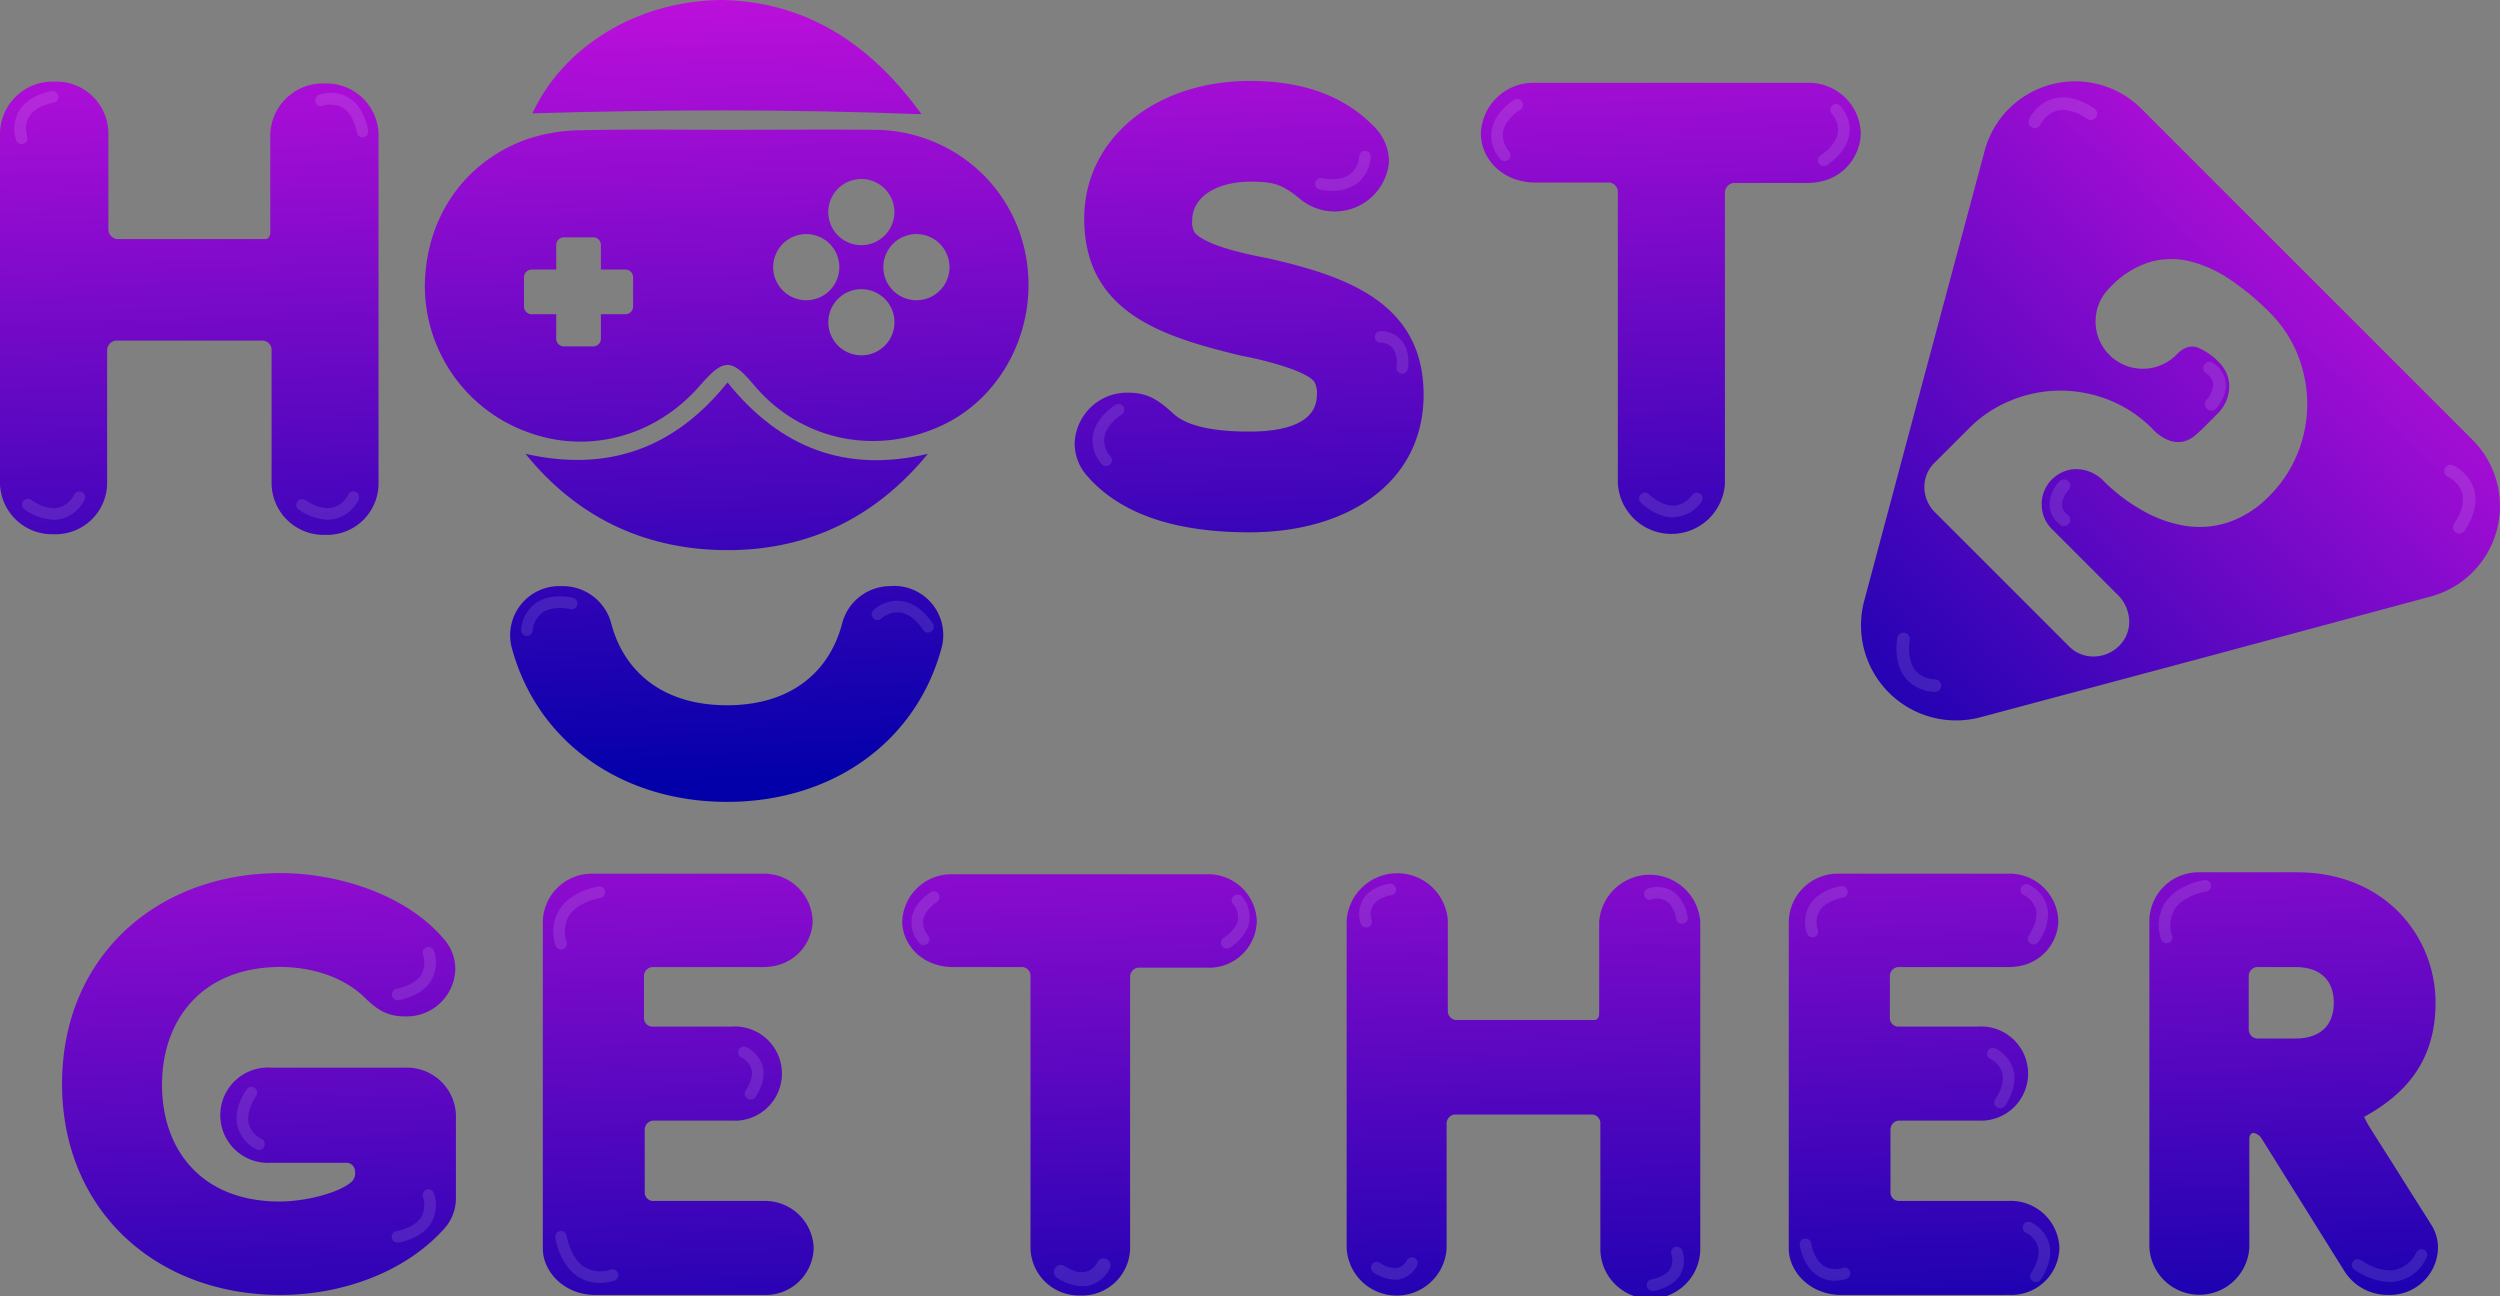 <svg xmlns="http://www.w3.org/2000/svg" xmlns:xlink="http://www.w3.org/1999/xlink" viewBox="0 0 501.95 260.23"><rect x="0" y="0" width="501.95" height="260.23" fill="#808080" stroke="none"/><defs><style>.cls-1{fill:url(#linear-gradient);}.cls-2{fill:url(#linear-gradient-2);}.cls-3{fill:url(#linear-gradient-3);}.cls-4{fill:url(#linear-gradient-4);}.cls-5{fill:url(#linear-gradient-5);}.cls-6{fill:url(#linear-gradient-6);}.cls-7{fill:url(#linear-gradient-7);}.cls-8{opacity:0.11;}.cls-9{fill:#fff;}.cls-10{fill:url(#linear-gradient-8);}.cls-11{fill:url(#linear-gradient-9);}.cls-12{fill:url(#linear-gradient-10);}.cls-13{fill:url(#linear-gradient-11);}.cls-14{fill:url(#linear-gradient-12);}.cls-15{fill:url(#linear-gradient-13);}.cls-16{fill:url(#linear-gradient-14);}</style><linearGradient id="linear-gradient" x1="34.04" y1="-53.08" x2="41.42" y2="160.17" gradientUnits="userSpaceOnUse"><stop offset="0" stop-color="#ff15ec"/><stop offset="1" stop-color="#0300aa"/></linearGradient><linearGradient id="linear-gradient-2" x1="139.53" y1="-56.74" x2="146.91" y2="156.52" xlink:href="#linear-gradient"/><linearGradient id="linear-gradient-3" x1="245.79" y1="-60.41" x2="253.17" y2="152.84" xlink:href="#linear-gradient"/><linearGradient id="linear-gradient-4" x1="332.34" y1="-63.41" x2="339.73" y2="149.84" xlink:href="#linear-gradient"/><linearGradient id="linear-gradient-5" x1="140.78" y1="-56.78" x2="148.17" y2="156.47" xlink:href="#linear-gradient"/><linearGradient id="linear-gradient-6" x1="141.95" y1="-56.82" x2="149.33" y2="156.43" xlink:href="#linear-gradient"/><linearGradient id="linear-gradient-7" x1="143.15" y1="-56.86" x2="150.53" y2="156.39" xlink:href="#linear-gradient"/><linearGradient id="linear-gradient-8" x1="412.35" y1="1724.16" x2="420.39" y2="1956.43" gradientTransform="translate(1447.27 -1517.17) rotate(45)" xlink:href="#linear-gradient"/><linearGradient id="linear-gradient-9" x1="47.65" y1="82.37" x2="55.03" y2="295.62" xlink:href="#linear-gradient"/><linearGradient id="linear-gradient-10" x1="131.26" y1="79.47" x2="138.64" y2="292.72" xlink:href="#linear-gradient"/><linearGradient id="linear-gradient-11" x1="213" y1="76.64" x2="220.38" y2="289.89" xlink:href="#linear-gradient"/><linearGradient id="linear-gradient-12" x1="300.88" y1="73.6" x2="308.26" y2="286.85" xlink:href="#linear-gradient"/><linearGradient id="linear-gradient-13" x1="381.12" y1="70.82" x2="388.5" y2="284.07" xlink:href="#linear-gradient"/><linearGradient id="linear-gradient-14" x1="454.83" y1="68.27" x2="462.21" y2="281.52" xlink:href="#linear-gradient"/></defs><title>host2gether</title><g id="Layer_2" data-name="Layer 2"><g id="Layer_1-2" data-name="Layer 1"><path class="cls-1" d="M53.12,48c.51,0,1.15-.12,1.15-1.53V26.87A10.55,10.55,0,0,1,65.15,16.76,10.46,10.46,0,0,1,76,26.75V97.27a10.34,10.34,0,0,1-10.75,10.12A10.44,10.44,0,0,1,54.53,97.15V70.39a1.88,1.88,0,0,0-1.66-2H23.17a2,2,0,0,0-1.66,2V97.15a10.35,10.35,0,0,1-10.76,10.11A10.44,10.44,0,0,1,0,97V26.62A10.57,10.57,0,0,1,10.88,16.38,10.47,10.47,0,0,1,21.76,26.49V46a2,2,0,0,0,1.66,2Z"/><path class="cls-2" d="M179.48,117.64A9.87,9.87,0,0,1,189.07,130c-5.08,19-22,31-43.1,31s-38.15-12-43.23-31a9.86,9.86,0,0,1,9.58-12.32h.82a10.06,10.06,0,0,1,9.62,7.63c2.59,9.62,10.39,16.29,23.21,16.29s20.49-6.66,23.08-16.28a10,10,0,0,1,9.62-7.64Z"/><path class="cls-3" d="M218.33,95.61a9.77,9.77,0,0,1-2.56-6.53,10.53,10.53,0,0,1,10.76-10.24c4.22,0,6.4,1.8,9.21,4.35,3.46,3.08,10.75,3.46,15.11,3.46,7.93,0,13.56-2.05,13.56-7.42a4.73,4.73,0,0,0-.51-2.56c-1.79-2.44-11.65-4.74-14.72-5.25-15.1-3.71-31.49-8.32-31.49-27.52,0-16.13,14.34-27.65,33.28-27.65,9.6,0,18.31,2.43,24.84,9.09a9.93,9.93,0,0,1,3.07,7.17A10.93,10.93,0,0,1,261,39.93c-3.46-2.82-5.12-3.46-9.86-3.46-6.78,0-11.77,3-11.77,7.81a4.07,4.07,0,0,0,.51,2.43c2.3,2.69,11.13,4.48,14.59,5.12,15.11,3.46,31.36,8.58,31.36,27.4,0,17.66-15.23,27.65-34.94,27.65C239.33,106.88,226.27,104.7,218.33,95.61Z"/><path class="cls-4" d="M362.73,16.63a10.46,10.46,0,0,1,10.88,10c0,4.61-3.59,10.11-10.76,10.11H348a2,2,0,0,0-1.67,2.05V97.15a10.77,10.77,0,0,1-21.5-.13V38.65a1.89,1.89,0,0,0-1.67-2H308.33c-6.79,0-11-4.86-11-9.85A10.55,10.55,0,0,1,308.2,16.63Z"/><path class="cls-5" d="M186.3,91.12c-10.79,13.17-24.82,19.73-41.65,19.32-15.78-.38-29-6.79-39.14-19.32,16.45,3.72,29.86-1,40.56-14.33C156.7,90,169.85,95,186.3,91.12Z"/><path class="cls-6" d="M205.73,50.19A30.74,30.74,0,0,0,187.8,28.6a31.48,31.48,0,0,0-12.1-2.54c-9.86-.08-19.72,0-29.58,0v0c-9.86,0-19.71-.13-29.57.09a34.68,34.68,0,0,0-10.37,1.68c-.08,0-.15,0-.22.06-12.83,4.53-20.62,16-20.66,29.75a31.25,31.25,0,0,0,20.51,29.07c12.2,4.58,25.76,1,34.71-9.28,4.8-5.51,6.33-5.52,10.84-.14,9.5,11.34,25,14.45,38.49,7.77C202.2,78.87,208.88,64.22,205.73,50.19ZM127.11,61.56a1.54,1.54,0,0,1-1.53,1.53h-4.93V68a1.54,1.54,0,0,1-1.55,1.55h-5.87A1.54,1.54,0,0,1,111.68,68V63.09h-4.93a1.54,1.54,0,0,1-1.54-1.53v-5.9a1.54,1.54,0,0,1,1.54-1.54h4.93V49.2a1.55,1.55,0,0,1,1.55-1.55h5.87a1.55,1.55,0,0,1,1.55,1.55v4.92h4.93a1.54,1.54,0,0,1,1.53,1.54Zm45.83-25.62a6.64,6.64,0,1,1-6.64,6.64A6.65,6.65,0,0,1,172.94,35.94Zm-17.7,17.7a6.64,6.64,0,1,1,6.65,6.64A6.64,6.64,0,0,1,155.24,53.64Zm17.7,17.7a6.64,6.64,0,1,1,6.65-6.63A6.63,6.63,0,0,1,172.94,71.34ZM184,60.28a6.64,6.64,0,1,1,6.64-6.64A6.63,6.63,0,0,1,184,60.28Z"/><path class="cls-7" d="M185,22.9l-1,0c-26-1-51.73-.9-77.11-.14C113,9.58,127.54.27,144.57,0h.1c14.34.17,26.6,6.32,36.71,18.28l0,0Q183.25,20.47,185,22.9Z"/><g class="cls-8"><path class="cls-9" d="M302.12,32.35a1.16,1.16,0,0,1-.91-.44,7.18,7.18,0,0,1-1.7-5.87c.68-3.65,4.36-5.88,4.52-6a1.16,1.16,0,0,1,1.19,2s-3,1.8-3.43,4.41a4.91,4.91,0,0,0,1.25,4,1.17,1.17,0,0,1-.2,1.63A1.15,1.15,0,0,1,302.12,32.35Z"/></g><g class="cls-8"><path class="cls-9" d="M267.45,38.31a11.59,11.59,0,0,1-2.62-.29,1.17,1.17,0,0,1,.57-2.26s3.35.82,5.54-.7a4.89,4.89,0,0,0,1.95-3.7,1.16,1.16,0,1,1,2.3.28A7.21,7.21,0,0,1,272.25,37,8.52,8.52,0,0,1,267.45,38.31Z"/></g><g class="cls-8"><path class="cls-9" d="M72.78,27.59a1.17,1.17,0,0,1-1.15-1s-.49-3.42-2.7-4.89a5,5,0,0,0-4.17-.44,1.15,1.15,0,0,1-1.42-.82A1.17,1.17,0,0,1,64.17,19a7.19,7.19,0,0,1,6.06.75c3.09,2.07,3.68,6.34,3.7,6.52a1.16,1.16,0,0,1-1,1.3Z"/></g><g class="cls-8"><path class="cls-9" d="M65.79,104.35a11,11,0,0,1-5.91-2.11,1.17,1.17,0,0,1,1.42-1.85s2.75,2.07,5.37,1.55a4.91,4.91,0,0,0,3.25-2.64,1.16,1.16,0,1,1,2,1.17,7.17,7.17,0,0,1-4.82,3.75A6.56,6.56,0,0,1,65.79,104.35Z"/></g><g class="cls-8"><path class="cls-9" d="M10.79,104.35a10.92,10.92,0,0,1-5.91-2.11,1.16,1.16,0,1,1,1.41-1.85s2.76,2.07,5.37,1.55a4.89,4.89,0,0,0,3.25-2.64,1.16,1.16,0,1,1,2,1.17,7.17,7.17,0,0,1-4.82,3.75A6.54,6.54,0,0,1,10.79,104.35Z"/></g><g class="cls-8"><path class="cls-9" d="M4.35,28.91a1.16,1.16,0,0,1-1.13-.86A7.15,7.15,0,0,1,4,22c2.06-3.09,6.33-3.68,6.51-3.71a1.17,1.17,0,0,1,.31,2.31s-3.42.49-4.9,2.7a4.89,4.89,0,0,0-.43,4.16,1.16,1.16,0,0,1-.82,1.42A1.13,1.13,0,0,1,4.35,28.91Z"/></g><g class="cls-8"><path class="cls-9" d="M281.53,75l-.21,0a1.17,1.17,0,0,1-.93-1.35,5.4,5.4,0,0,0-.72-3.74,3.29,3.29,0,0,0-2.54-1.11,1.16,1.16,0,1,1,.12-2.32,5.52,5.52,0,0,1,4.26,2c1.75,2.23,1.19,5.45,1.16,5.59A1.16,1.16,0,0,1,281.53,75Z"/></g><g class="cls-8"><path class="cls-9" d="M222.08,93.58a1.16,1.16,0,0,1-.92-.44,7.17,7.17,0,0,1-1.7-5.87c.68-3.65,4.37-5.88,4.52-6a1.16,1.16,0,1,1,1.19,2s-2.95,1.8-3.42,4.42a4.85,4.85,0,0,0,1.24,4,1.15,1.15,0,0,1-.2,1.63A1.12,1.12,0,0,1,222.08,93.58Z"/></g><g class="cls-8"><path class="cls-9" d="M186.3,127a1.16,1.16,0,0,1-1-.57s-1.8-3-4.41-3.43a4.92,4.92,0,0,0-4,1.25,1.16,1.16,0,0,1-1.43-1.83,7.14,7.14,0,0,1,5.86-1.7c3.66.68,5.89,4.36,6,4.52a1.16,1.16,0,0,1-.4,1.59A1.19,1.19,0,0,1,186.3,127Z"/></g><g class="cls-8"><path class="cls-9" d="M105.79,127.68h-.14a1.15,1.15,0,0,1-1-1.29,7.11,7.11,0,0,1,3-5.34c3.07-2.1,7.25-1.07,7.42-1a1.16,1.16,0,0,1,.84,1.41,1.17,1.17,0,0,1-1.41.84s-3.36-.82-5.55.69a4.91,4.91,0,0,0-2,3.7A1.16,1.16,0,0,1,105.79,127.68Z"/></g><g class="cls-8"><path class="cls-9" d="M366.16,33.35a1.17,1.17,0,0,1-1-.57,1.16,1.16,0,0,1,.4-1.59s2.95-1.8,3.43-4.42a4.9,4.9,0,0,0-1.25-4,1.16,1.16,0,0,1,1.83-1.44,7.17,7.17,0,0,1,1.7,5.87c-.68,3.65-4.37,5.88-4.52,6A1.18,1.18,0,0,1,366.16,33.35Z"/></g><g class="cls-8"><path class="cls-9" d="M335.94,103.88c-3.55,0-6.4-2.86-6.52-3a1.16,1.16,0,0,1,1.65-1.63s2.46,2.43,5.11,2.28a4.91,4.91,0,0,0,3.58-2.15,1.16,1.16,0,1,1,1.83,1.43,7.16,7.16,0,0,1-5.29,3Z"/></g><path class="cls-10" d="M429.94,21.83a18.81,18.81,0,0,0-31.46,8.44l-12.17,45.4-12,44.92A19.09,19.09,0,0,0,397.67,144l44.91-12L488,119.78a18.81,18.81,0,0,0,8.44-31.46Zm-20,79.41a6.8,6.8,0,0,0,2.07,5l13.15,13.15a7.64,7.64,0,0,1,2.34,5.71,6.81,6.81,0,0,1-1.91,4.47,7.28,7.28,0,0,1-5.49,2.24,6.83,6.83,0,0,1-4.72-2.08l-26.84-26.84a7.09,7.09,0,0,1-2.16-5,6.81,6.81,0,0,1,2.16-5.1l6.71-6.7a25.18,25.18,0,0,1,8.61-5.73,26.08,26.08,0,0,1,9.83-1.93,26.41,26.41,0,0,1,9.83,1.91,25.6,25.6,0,0,1,8.62,5.73,8.92,8.92,0,0,0,3.46,2.39,5.11,5.11,0,0,0,2.84.17,5.47,5.47,0,0,0,2.21-1.14c.64-.53,1.16-1,1.56-1.4l3-3A7.76,7.76,0,0,0,447.57,77a6.87,6.87,0,0,0-2.05-4.27,12.56,12.56,0,0,0-4.18-2.91c-1.42-.56-2.81-.15-4.2,1.24a9.49,9.49,0,1,1-13.41-13.42,18.32,18.32,0,0,1,7.85-5,15.7,15.7,0,0,1,8.08-.18,25.12,25.12,0,0,1,8.08,3.66,52.5,52.5,0,0,1,7.85,6.5,25.5,25.5,0,0,1,5.75,8.63,26.83,26.83,0,0,1,1.91,9.84A26.22,26.22,0,0,1,461.32,91a25.31,25.31,0,0,1-5.73,8.62,20.72,20.72,0,0,1-8.12,5.23,18.3,18.3,0,0,1-8.64.74,25.44,25.44,0,0,1-8.66-3.09,36.2,36.2,0,0,1-7.88-6,7.69,7.69,0,0,0-6-2.29,7.08,7.08,0,0,0-6.37,7.07Z"/><g class="cls-8"><path class="cls-9" d="M492.89,106.77a1.26,1.26,0,0,1-.12-1.65s2.23-3,1.63-5.87a5.33,5.33,0,0,0-2.9-3.51,1.27,1.27,0,1,1,1.25-2.2,7.83,7.83,0,0,1,4.13,5.21c.82,4-2,7.73-2.09,7.89a1.26,1.26,0,0,1-1.77.25Z"/></g><g class="cls-8"><path class="cls-9" d="M443.05,82a1.26,1.26,0,0,1,0-1.76A4.88,4.88,0,0,0,444.36,77,3,3,0,0,0,443,75a1.26,1.26,0,1,1,1.5-2,5.4,5.4,0,0,1,2.4,3.91c.24,2.76-1.94,5.07-2,5.17a1.26,1.26,0,0,1-1.79,0Z"/></g><g class="cls-8"><path class="cls-9" d="M413,104.75a5,5,0,0,1-1.5-3.11,7.13,7.13,0,0,1,2-5,1.27,1.27,0,0,1,1.79,0,1.3,1.3,0,0,1,0,1.79h0a4.67,4.67,0,0,0-1.28,3.07,2.83,2.83,0,0,0,1.31,2,1.27,1.27,0,0,1-1.5,2A8.34,8.34,0,0,1,413,104.75Z"/></g><g class="cls-8"><path class="cls-9" d="M407.65,25.37a1.27,1.27,0,0,1-.2-1.52,7.8,7.8,0,0,1,5.2-4.14c4-.82,7.74,2,7.9,2.09a1.25,1.25,0,0,1,.25,1.77,1.27,1.27,0,0,1-1.77.26s-3-2.23-5.87-1.64a5.34,5.34,0,0,0-3.51,2.91,1.26,1.26,0,0,1-1.73.47A1.05,1.05,0,0,1,407.65,25.37Z"/></g><g class="cls-8"><path class="cls-9" d="M383.09,136.69a7.55,7.55,0,0,1-.64-.74c-2.44-3.23-1.52-7.83-1.48-8a1.27,1.27,0,0,1,2.48.51s-.72,3.7,1,6a5.3,5.3,0,0,0,4.12,1.94,1.27,1.27,0,0,1,1.17,1.36,1.25,1.25,0,0,1-1.36,1.16A8.11,8.11,0,0,1,383.09,136.69Z"/></g><path class="cls-11" d="M56.18,241.24c4.54,0,11.11-1.43,14.1-3.7a2.31,2.31,0,0,0,1-2.27,1.72,1.72,0,0,0-1.56-1.8H54.27a9.57,9.57,0,1,1,.12-19.11h27a9.85,9.85,0,0,1,10.15,9.44v16.84A9.12,9.12,0,0,1,88.91,247c-7.76,8.48-20.3,13-32.61,13-25,0-43.84-17-43.84-42.4S31.34,175.3,56.3,175.3c11.35,0,25,4.18,32.61,13a9.21,9.21,0,0,1,2.51,6.33,9.76,9.76,0,0,1-10.15,9.44c-4.06,0-6-1.79-8.6-4.3-4.42-3.94-10.63-5.62-16.37-5.62-15.65,0-23.77,10.52-23.77,23.66S40.54,241.24,56.18,241.24Z"/><path class="cls-12" d="M119.5,260c-6.21,0-10.51-4.66-10.51-9.31V184.86a9.84,9.84,0,0,1,10.15-9.44H153a9.78,9.78,0,0,1,10.16,9.44c0,4.18-3.35,9.31-10,9.31H130.85a1.85,1.85,0,0,0-1.55,1.91v8.25a1.71,1.71,0,0,0,1.55,1.79h16A9.46,9.46,0,1,1,147,225H131a1.85,1.85,0,0,0-1.55,1.91v12.43a1.71,1.71,0,0,0,1.55,1.79h22.22a9.77,9.77,0,0,1,10.15,9.44,9.64,9.64,0,0,1-10,9.43Z"/><path class="cls-13" d="M242.19,175.54a9.75,9.75,0,0,1,10.15,9.32,9.57,9.57,0,0,1-10,9.43H228.45a1.85,1.85,0,0,0-1.55,1.91v54.48a9.64,9.64,0,0,1-10,9.43,9.74,9.74,0,0,1-10-9.55V196.08a1.76,1.76,0,0,0-1.55-1.91H191.42c-6.33,0-10.27-4.54-10.27-9.19a9.84,9.84,0,0,1,10.15-9.44Z"/><path class="cls-14" d="M320,204.8c.48,0,1.08-.11,1.08-1.43V185.09a10.18,10.18,0,0,1,20.3-.11v65.81a10,10,0,0,1-20.06-.11v-25a1.77,1.77,0,0,0-1.56-1.91H292a1.85,1.85,0,0,0-1.55,1.91v25a10.05,10.05,0,0,1-20.07-.12v-65.7a10.18,10.18,0,0,1,20.31-.12v18.15a1.84,1.84,0,0,0,1.55,1.91Z"/><path class="cls-15" d="M369.66,260c-6.21,0-10.51-4.66-10.51-9.31V184.86a9.84,9.84,0,0,1,10.15-9.44h33.81a9.78,9.78,0,0,1,10.16,9.44c0,4.18-3.35,9.31-10,9.31H381a1.85,1.85,0,0,0-1.55,1.91v8.25a1.71,1.71,0,0,0,1.55,1.79h16a9.46,9.46,0,1,1,.12,18.87h-16a1.85,1.85,0,0,0-1.55,1.91v12.43a1.71,1.71,0,0,0,1.55,1.79h22.22a9.77,9.77,0,0,1,10.15,9.44,9.64,9.64,0,0,1-10,9.43Z"/><path class="cls-16" d="M476,226.66c1.2,1.92,2.87,4.54,4.54,7.17,3.35,5.38,6.81,10.75,7.53,11.95a8.56,8.56,0,0,1,1.43,4.78,9.65,9.65,0,0,1-10,9.43,10.22,10.22,0,0,1-8.72-4.66L454,228.46a2.47,2.47,0,0,0-1.55-1c-.12,0-.83.12-.83,1.2v21.86a10.05,10.05,0,0,1-20.07-.12v-65.7a9.86,9.86,0,0,1,10.15-9.56h19.47c17.8,0,27.84,13,27.84,26.16,0,10.87-5.14,17.92-14.34,22.94A18.19,18.19,0,0,0,476,226.66ZM451.5,206.6a1.85,1.85,0,0,0,1.55,1.91h7.88c4.9,0,7.65-2.63,7.65-7.17s-2.75-7.17-7.65-7.17h-7.88a1.85,1.85,0,0,0-1.55,1.91Z"/><g class="cls-8"><path class="cls-9" d="M435,189.39a1.16,1.16,0,0,1-1.12-.85,8.57,8.57,0,0,1,.83-7.28c2.45-3.74,7.6-4.51,7.81-4.54a1.17,1.17,0,1,1,.33,2.31s-4.34.66-6.21,3.51a6.43,6.43,0,0,0-.52,5.38,1.16,1.16,0,0,1-.81,1.43A1.15,1.15,0,0,1,435,189.39Z"/></g><g class="cls-8"><path class="cls-9" d="M479.76,257.39a13.3,13.3,0,0,1-7.08-2.49,1.16,1.16,0,1,1,1.4-1.86s3.53,2.6,6.88,1.9a6.38,6.38,0,0,0,4.17-3.43,1.16,1.16,0,1,1,2,1.15,8.13,8.13,0,0,1-7.39,4.73Z"/></g><g class="cls-8"><path class="cls-9" d="M363.91,188.19a1.17,1.17,0,0,1-1.13-.85,6.86,6.86,0,0,1,.68-5.81c2-3,6-3.59,6.2-3.61a1.15,1.15,0,0,1,1.31,1,1.16,1.16,0,0,1-1,1.32s-3.23.5-4.6,2.59a4.61,4.61,0,0,0-.36,3.91,1.17,1.17,0,0,1-.82,1.43A1,1,0,0,1,363.91,188.19Z"/></g><g class="cls-8"><path class="cls-9" d="M408.3,189.61a1.12,1.12,0,0,1-.69-.23,1.16,1.16,0,0,1-.24-1.62s1.93-2.63,1.42-5.08a4.61,4.61,0,0,0-2.51-3,1.16,1.16,0,0,1-.44-1.58,1.17,1.17,0,0,1,1.59-.44,6.86,6.86,0,0,1,3.63,4.59c.73,3.48-1.72,6.79-1.83,6.93A1.13,1.13,0,0,1,408.3,189.61Z"/></g><g class="cls-8"><path class="cls-9" d="M401.56,222.51a1.13,1.13,0,0,1-.69-.24,1.16,1.16,0,0,1-.24-1.62s1.94-2.63,1.42-5.08a4.63,4.63,0,0,0-2.51-3,1.15,1.15,0,0,1-.43-1.58,1.16,1.16,0,0,1,1.58-.44,6.9,6.9,0,0,1,3.64,4.59c.72,3.48-1.73,6.79-1.84,6.93A1.13,1.13,0,0,1,401.56,222.51Z"/></g><g class="cls-8"><path class="cls-9" d="M408.74,257.42a1.13,1.13,0,0,1-.69-.24,1.16,1.16,0,0,1-.24-1.62s1.93-2.63,1.42-5.08a4.61,4.61,0,0,0-2.51-3,1.16,1.16,0,0,1-.43-1.59,1.14,1.14,0,0,1,1.58-.43,6.86,6.86,0,0,1,3.64,4.58c.72,3.48-1.73,6.79-1.84,6.94A1.16,1.16,0,0,1,408.74,257.42Z"/></g><g class="cls-8"><path class="cls-9" d="M274.31,186.2a1.16,1.16,0,0,1-1.12-.85,5.8,5.8,0,0,1,.57-4.91c1.64-2.51,5.06-3,5.2-3a1.18,1.18,0,0,1,1.32,1,1.16,1.16,0,0,1-1,1.31s-2.53.4-3.59,2a3.55,3.55,0,0,0-.27,3,1.16,1.16,0,0,1-.81,1.43A1.1,1.1,0,0,1,274.31,186.2Z"/></g><g class="cls-8"><path class="cls-9" d="M330.08,179.51a1.16,1.16,0,0,1,.86-1.12,5.81,5.81,0,0,1,4.91.57c2.5,1.65,3,5.06,3,5.2a1.16,1.16,0,1,1-2.3.33s-.39-2.53-2-3.59a3.54,3.54,0,0,0-3-.27,1.15,1.15,0,0,1-1.42-.81A1.12,1.12,0,0,1,330.08,179.51Z"/></g><g class="cls-8"><path class="cls-9" d="M112.67,190.66a1.19,1.19,0,0,1-1.13-.85,8.64,8.64,0,0,1,.83-7.28c2.45-3.74,7.6-4.5,7.82-4.54a1.15,1.15,0,0,1,1.31,1,1.17,1.17,0,0,1-1,1.32s-4.34.66-6.21,3.51a6.39,6.39,0,0,0-.52,5.38,1.17,1.17,0,0,1-.82,1.43A1,1,0,0,1,112.67,190.66Z"/></g><g class="cls-8"><path class="cls-9" d="M79.81,200.83a1.17,1.17,0,0,1-.16-2.32s3.42-.52,4.87-2.75a4.87,4.87,0,0,0,.39-4.16,1.16,1.16,0,0,1,2.24-.62,7.19,7.19,0,0,1-.69,6.07c-2,3.1-6.3,3.74-6.48,3.76Z"/></g><g class="cls-8"><path class="cls-9" d="M79.81,249.49a1.16,1.16,0,0,1-.16-2.31s3.42-.52,4.87-2.75a4.89,4.89,0,0,0,.39-4.17,1.16,1.16,0,1,1,2.24-.61,7.13,7.13,0,0,1-.7,6.06c-2,3.11-6.29,3.74-6.47,3.77Z"/></g><g class="cls-8"><path class="cls-9" d="M52,230.88a1.18,1.18,0,0,1-.57-.15,7.19,7.19,0,0,1-3.8-4.78c-.75-3.64,1.81-7.1,1.92-7.25a1.16,1.16,0,0,1,1.86,1.4s-2,2.78-1.5,5.38a4.89,4.89,0,0,0,2.67,3.23,1.16,1.16,0,0,1,.43,1.58A1.14,1.14,0,0,1,52,230.88Z"/></g><g class="cls-8"><path class="cls-9" d="M150.69,220.75a1.2,1.2,0,0,1-.7-.23,1.17,1.17,0,0,1-.24-1.63s1.57-2.14,1.16-4.1a3.76,3.76,0,0,0-2-2.42,1.16,1.16,0,1,1,1.14-2,6,6,0,0,1,3.14,4c.63,3-1.48,5.85-1.57,6A1.16,1.16,0,0,1,150.69,220.75Z"/></g><g class="cls-8"><path class="cls-9" d="M120.35,257.57a7.7,7.7,0,0,1-4.32-1.26c-3.73-2.45-4.5-7.6-4.53-7.82a1.16,1.16,0,0,1,2.3-.33c0,.05.66,4.35,3.52,6.21a6.37,6.37,0,0,0,5.37.53,1.16,1.16,0,1,1,.62,2.24A10.92,10.92,0,0,1,120.35,257.57Z"/></g><g class="cls-8"><path class="cls-9" d="M185.44,189.74a1.15,1.15,0,0,1-.92-.45,6.2,6.2,0,0,1-1.43-5.1c.6-3.15,3.79-5.05,3.92-5.13a1.17,1.17,0,0,1,1.18,2s-2.42,1.46-2.82,3.57a4,4,0,0,0,1,3.23,1.16,1.16,0,0,1-.92,1.87Z"/></g><g class="cls-8"><path class="cls-9" d="M246.31,190.46a1.17,1.17,0,0,1-.59-2.17s2.42-1.46,2.82-3.57a4,4,0,0,0-1-3.23,1.16,1.16,0,0,1,1.84-1.42,6.2,6.2,0,0,1,1.43,5.1c-.61,3.15-3.79,5.05-3.93,5.13A1.1,1.1,0,0,1,246.31,190.46Z"/></g><g class="cls-8"><path class="cls-9" d="M331.79,259.17a1.16,1.16,0,0,1-1.15-1,1.18,1.18,0,0,1,1-1.32s2.57-.39,3.64-2a3.65,3.65,0,0,0,.28-3.07,1.16,1.16,0,0,1,.81-1.43,1.18,1.18,0,0,1,1.43.81,5.9,5.9,0,0,1-.58,5c-1.66,2.53-5.11,3-5.26,3.06Z"/></g><g class="cls-8"><path class="cls-9" d="M280,256.93a8,8,0,0,1-4.28-1.49,1.16,1.16,0,0,1-.23-1.62,1.18,1.18,0,0,1,1.63-.24,5.08,5.08,0,0,0,3.44,1,3.08,3.08,0,0,0,2-1.67,1.16,1.16,0,0,1,2,1.15,5.33,5.33,0,0,1-3.55,2.8A5.11,5.11,0,0,1,280,256.93Z"/></g><g class="cls-8"><path class="cls-9" d="M217.27,258.25a9.69,9.69,0,0,1-5.18-1.8,1.41,1.41,0,0,1,1.69-2.25s2.18,1.6,4.16,1.17a3.69,3.69,0,0,0,2.41-2,1.4,1.4,0,0,1,2.44,1.38,6.4,6.4,0,0,1-4.29,3.39A5.82,5.82,0,0,1,217.27,258.25Z"/></g><g class="cls-8"><path class="cls-9" d="M368.35,257.13a6.08,6.08,0,0,1-3.43-1c-2.94-1.93-3.54-5.95-3.56-6.12a1.16,1.16,0,0,1,2.3-.33s.48,3.17,2.54,4.51a4.51,4.51,0,0,0,3.85.36,1.16,1.16,0,1,1,.61,2.24A8.45,8.45,0,0,1,368.35,257.13Z"/></g></g></g></svg>